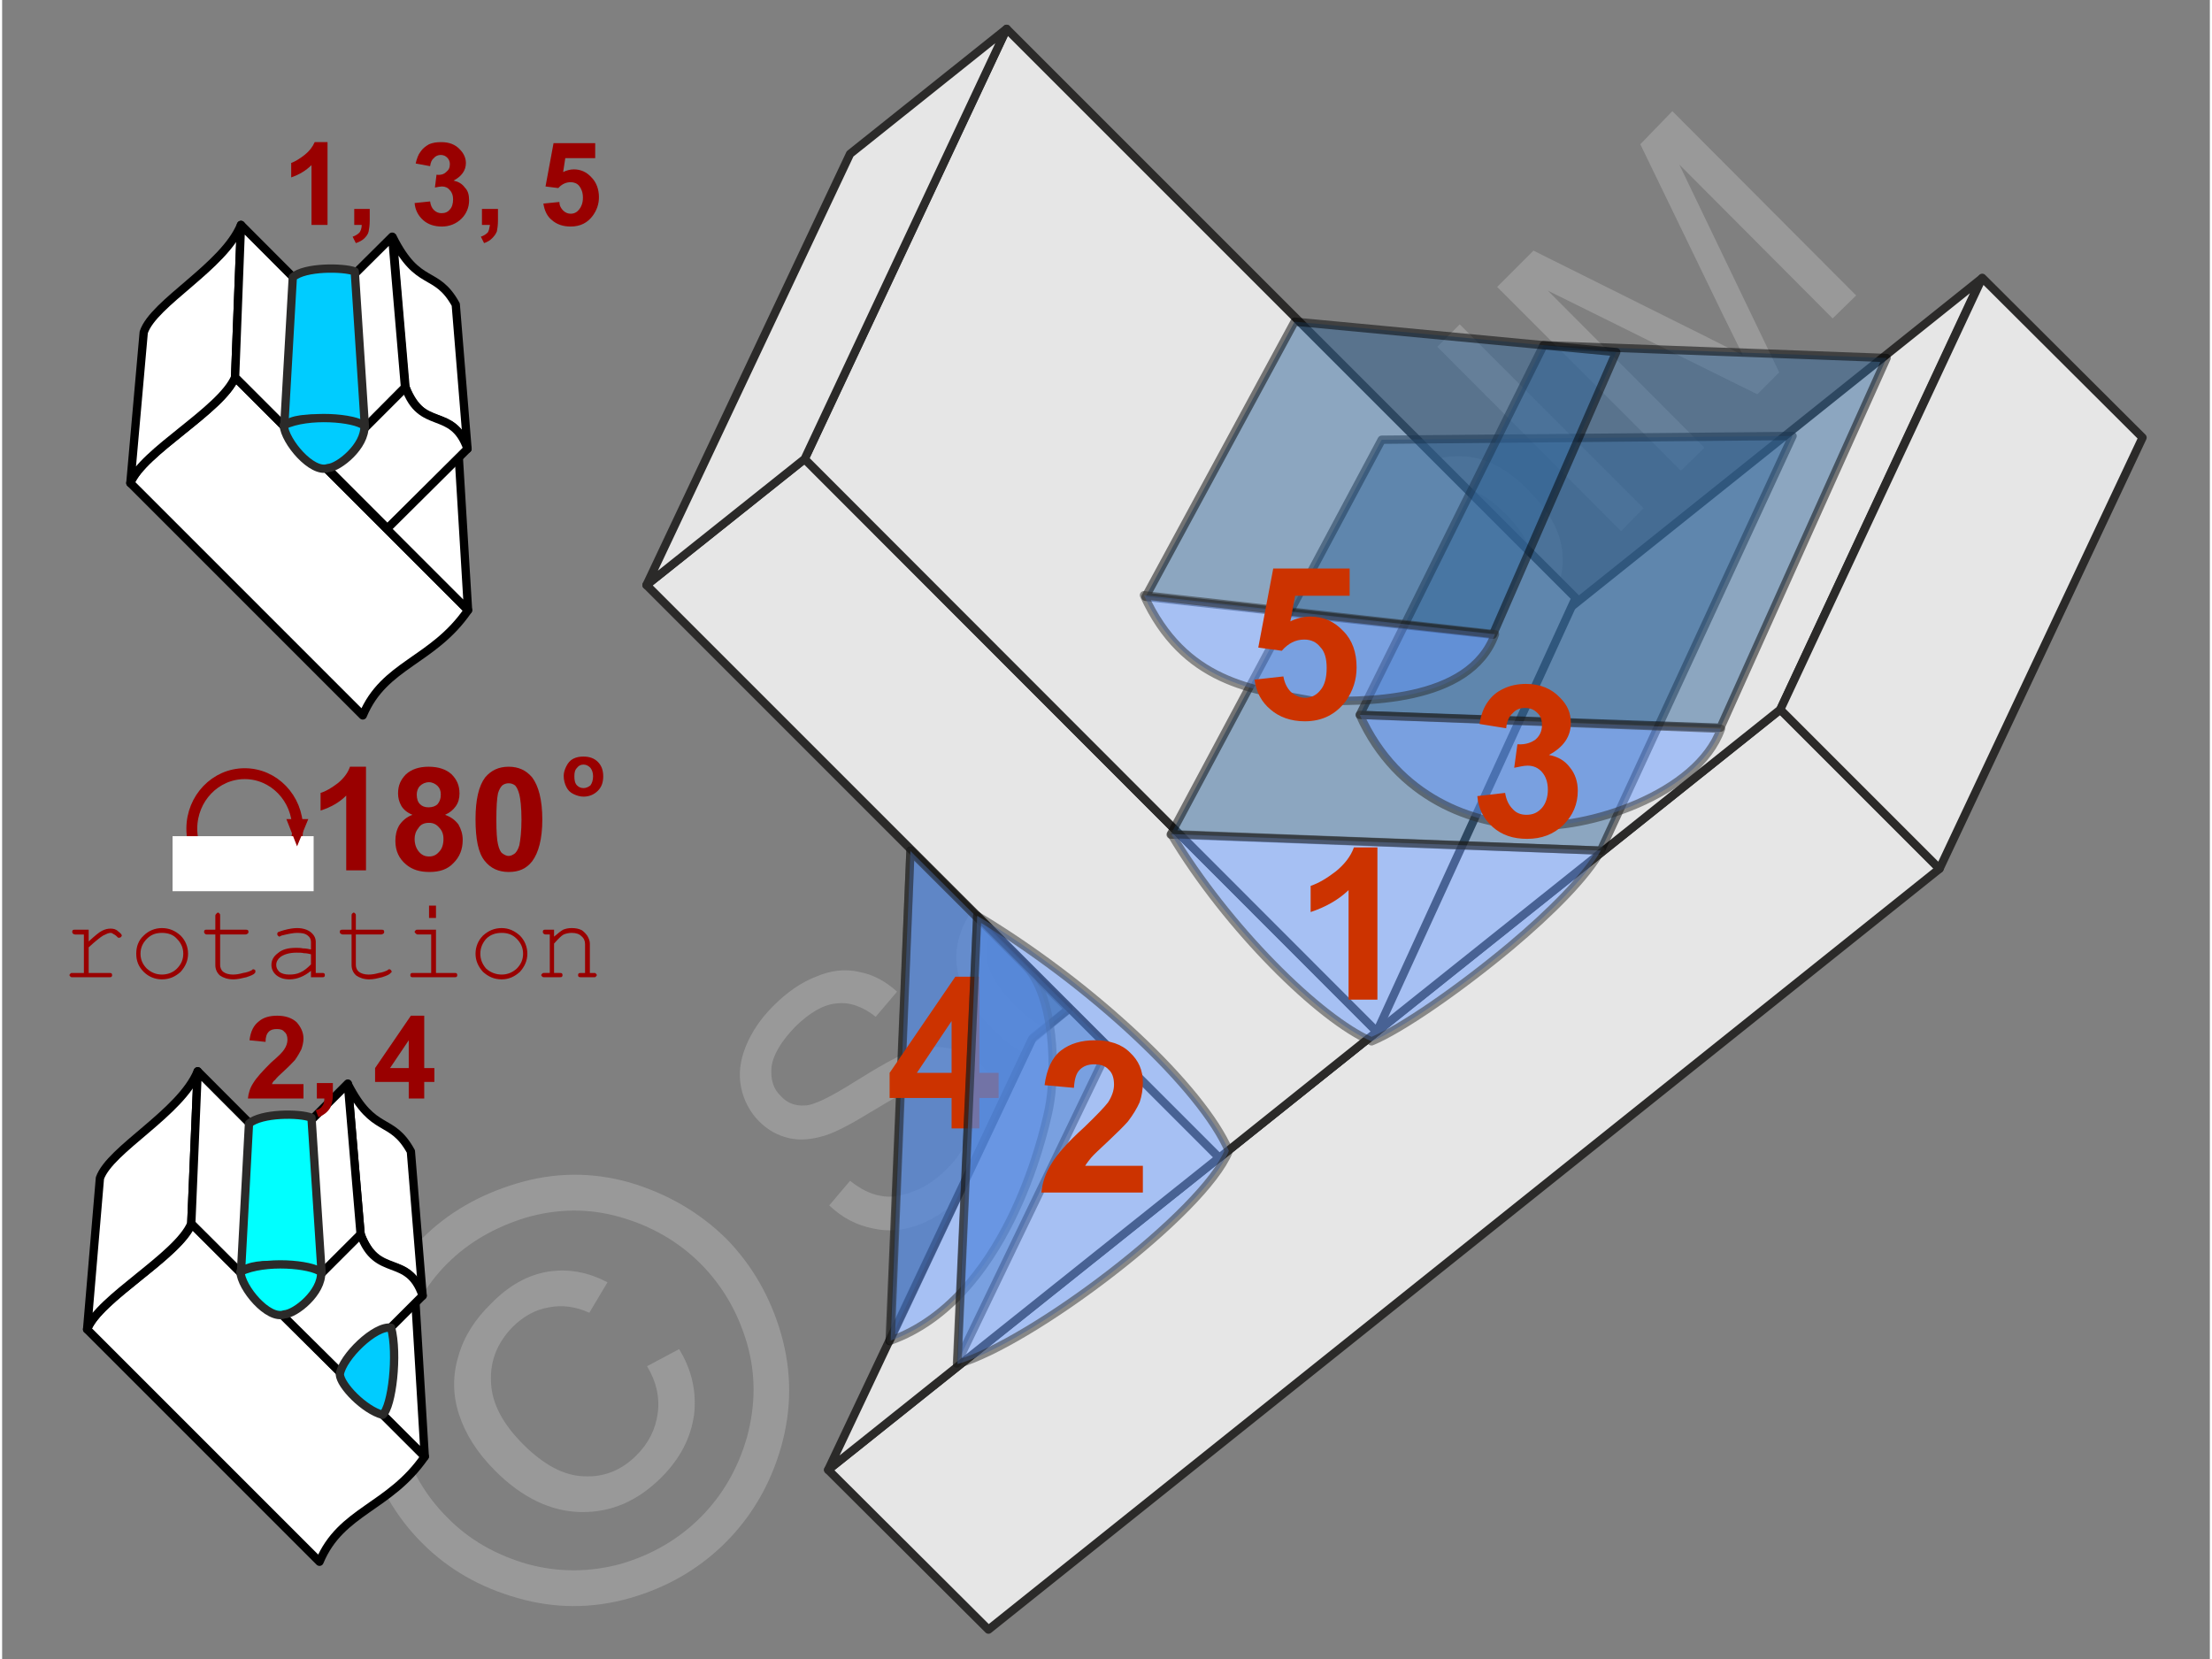 <svg xmlns="http://www.w3.org/2000/svg" width="240px" height="180px" style="shape-rendering:geometricPrecision;text-rendering:geometricPrecision;image-rendering:optimizeQuality;fill-rule:evenodd;clip-rule:evenodd" viewBox="0 0 4132 3105" xmlns:xlink="http://www.w3.org/1999/xlink"><rect x="0" y="0" width="4132" height="3105" fill="#808080" stroke="none"/><g id="Ebene_x0020_1"><g id="_547212984"><g><g><path d="M1548 2256l39 -46c19,15 38,25 57,28 18,4 39,1 61,-8 23,-8 44,-23 63,-42 18,-18 30,-35 38,-54 9,-18 11,-35 9,-51 -3,-16 -9,-29 -20,-39 -11,-11 -23,-17 -37,-19 -15,-2 -32,2 -52,11 -12,5 -38,20 -78,44 -39,24 -68,39 -87,45 -26,8 -48,10 -69,5 -21,-5 -39,-15 -55,-31 -17,-17 -29,-39 -34,-64 -5,-25 -2,-50 9,-77 11,-27 28,-52 51,-75 26,-26 52,-44 80,-55 28,-12 55,-15 81,-9 27,5 50,18 71,37l-40 47c-24,-19 -49,-28 -73,-25 -25,2 -50,17 -77,43 -27,28 -42,53 -45,76 -2,23 3,41 18,55 12,13 27,18 44,17 16,0 47,-15 93,-44 45,-28 78,-47 98,-54 29,-11 55,-14 79,-9 24,4 45,16 63,34 18,18 30,41 36,67 6,27 3,55 -8,83 -10,29 -28,56 -52,80 -31,31 -62,53 -92,65 -30,12 -60,15 -90,8 -30,-6 -57,-20 -81,-43zm512 -474l47 -36c24,33 35,67 32,102 -2,35 -17,66 -44,93 -34,34 -73,50 -116,49 -43,-2 -85,-23 -126,-65 -27,-27 -46,-55 -58,-84 -11,-29 -12,-58 -4,-86 8,-28 23,-53 44,-75 27,-27 56,-42 87,-45 31,-4 61,4 91,25l-34 47c-21,-13 -40,-19 -59,-17 -18,1 -34,9 -48,23 -22,22 -31,47 -30,75 2,29 20,60 53,93 33,33 64,51 92,53 28,2 52,-7 73,-27 16,-17 25,-36 26,-57 1,-21 -8,-44 -26,-68zm169 14l-344 -344 43 -43 123 124c-3,-43 10,-79 40,-109 19,-18 38,-31 59,-37 21,-6 40,-6 59,1 19,7 40,23 65,47l157 158 -42 42 -158 -157c-21,-21 -41,-32 -59,-33 -19,0 -36,8 -53,25 -13,12 -21,27 -26,44 -4,18 -3,34 3,50 7,16 20,34 39,53l136 136 -42 43zm127 -377c-46,-46 -67,-93 -64,-141 3,-40 20,-75 51,-106 34,-34 73,-51 118,-50 44,0 85,20 125,60 32,32 52,62 61,90 9,28 9,56 1,85 -9,28 -24,53 -45,75 -35,35 -75,52 -119,51 -43,0 -86,-22 -128,-64zm43 -43c32,32 63,49 92,51 30,1 56,-8 77,-30 21,-21 31,-46 29,-76 -2,-30 -20,-61 -52,-94 -31,-30 -61,-47 -91,-48 -30,-2 -55,7 -76,28 -21,21 -31,47 -29,77 2,29 18,60 50,92zm224 -225c-46,-46 -67,-93 -64,-140 3,-40 20,-76 51,-107 34,-34 74,-51 118,-50 44,0 86,21 125,60 32,32 52,62 61,90 9,28 9,56 1,85 -8,28 -23,54 -45,75 -35,35 -74,52 -118,52 -44,-1 -87,-23 -129,-65zm43 -43c32,32 63,49 93,51 30,2 55,-8 76,-29 21,-21 31,-47 29,-77 -2,-30 -19,-61 -52,-93 -31,-31 -61,-47 -91,-49 -30,-2 -55,8 -76,28 -21,22 -31,47 -29,77 2,30 19,60 50,92zm364 -114l-344 -345 42 -42 344 344 -42 43zm112 -113l-344 -344 68 -68 325 162c30,15 53,27 67,34 -8,-16 -20,-41 -36,-73l-156 -322 60 -62 344 345 -44 43 -287 -288 187 389 -41 41 -392 -194 293 294 -44 43z" style="fill:#e6e6e6;fill-rule:nonzero;fill-opacity:.251"/><path d="M786 2318c48,-48 107,-82 177,-103 70,-21 140,-22 211,-2 71,21 131,56 181,105 48,49 83,109 103,179 20,70 20,140 0,211 -20,70 -55,130 -104,179 -49,49 -109,84 -179,104 -70,20 -140,20 -210,0 -71,-20 -130,-54 -179,-103 -50,-50 -84,-110 -104,-181 -20,-71 -20,-142 1,-212 21,-70 55,-129 103,-177zm47 47c-40,40 -68,89 -86,148 -17,58 -17,117 -1,177 17,59 46,109 87,150 41,42 91,70 149,87 58,16 117,16 176,0 58,-17 108,-46 149,-87 41,-41 70,-91 87,-150 16,-59 17,-117 0,-176 -17,-58 -46,-108 -87,-149 -41,-41 -91,-70 -150,-87 -59,-17 -118,-16 -177,1 -58,18 -107,46 -147,86zm374 192l60 -32c24,39 33,80 28,123 -6,43 -26,82 -61,117 -45,45 -95,66 -151,65 -56,-1 -110,-27 -160,-77 -34,-34 -56,-69 -68,-106 -12,-37 -12,-73 -1,-109 10,-36 31,-69 61,-98 33,-34 69,-54 107,-60 38,-6 75,1 111,20l-34 57c-26,-12 -52,-15 -76,-10 -25,4 -48,17 -68,37 -28,29 -42,63 -40,102 1,40 22,79 60,117 38,38 76,59 114,60 37,2 70,-11 98,-39 23,-23 36,-49 40,-79 4,-31 -3,-60 -20,-88z" style="fill:#e6e6e6;fill-rule:nonzero;fill-opacity:.251"/></g><polygon points="0,0 4132,0 4132,3105 0,3105" style="fill:none"/></g><g><g><g><g><path d="M240 904l435 435c40,-96 131,-101 197,-197l-436 -436c-24,60 -173,140 -196,198z" style="fill:#fff;stroke:#000;stroke-width:15.525;stroke-linejoin:round"/><path d="M436 706l11 -285c-32,78 -164,146 -182,201l-25 282c22,-58 170,-136 196,-198z" style="fill:#fff;stroke:#000;stroke-width:15.525;stroke-linejoin:round"/><polygon points="872,1142 436,706 447,421 853,828" style="fill:#fff;stroke:#000;stroke-width:15.525;stroke-linejoin:round"/></g><path d="M755 725l-24 -281c48,96 81,59 118,126l22 270c-33,-83 -80,-27 -116,-115z" style="fill:#fff;stroke:#000;stroke-width:15.525;stroke-linejoin:round"/><polygon points="606,874 754,725 730,443 585,587" style="fill:#fff;stroke:#000;stroke-width:15.525;stroke-linejoin:round"/><path d="M871 840l-150 149 -115 -115 149 -149c29,83 88,35 116,115z" style="fill:#fff;stroke:#000;stroke-width:15.525;stroke-linejoin:round"/><path d="M679 799c-31,-10 -123,-28 -151,-2l16 -278c22,-20 95,-19 116,-11l19 291z" style="fill:#0cf;stroke:#2b2a29;stroke-width:15.525;stroke-linecap:round;stroke-linejoin:round"/><path d="M678 797c-18,-15 -105,-23 -151,-1 2,30 53,91 83,80 20,-1 70,-41 68,-79z" style="fill:#0cf;stroke:#2b2a29;stroke-width:15.525;stroke-linecap:round;stroke-linejoin:round"/></g><g><g><path d="M159 2488l435 435c40,-96 131,-101 197,-197l-436 -436c-24,60 -174,140 -196,198z" style="fill:#fff;stroke:#000;stroke-width:15.525;stroke-linejoin:round"/><path d="M354 2290l12 -285c-32,78 -164,146 -183,200l-24 283c22,-58 170,-137 195,-198z" style="fill:#fff;stroke:#000;stroke-width:15.525;stroke-linejoin:round"/><polygon points="791,2726 354,2290 366,2005 772,2412" style="fill:#fff;stroke:#000;stroke-width:15.525;stroke-linejoin:round"/></g><g><path d="M671 2311l-24 -282c49,96 81,59 118,126l22 270c-33,-83 -80,-26 -116,-114z" style="fill:#fff;stroke:#000;stroke-width:15.525;stroke-linejoin:round"/><polygon points="522,2459 671,2311 647,2028 502,2173" style="fill:#fff;stroke:#000;stroke-width:15.525;stroke-linejoin:round"/><path d="M787 2425l-149 149 -116 -115 149 -149c30,84 89,35 116,115z" style="fill:#fff;stroke:#000;stroke-width:15.525;stroke-linejoin:round"/></g><path d="M598 2383c-32,-10 -123,-28 -151,-2l15 -278c23,-20 95,-20 117,-11l19 291z" style="fill:#0ff;stroke:#2b2a29;stroke-width:15.525;stroke-linecap:round;stroke-linejoin:round"/><path d="M597 2381c-19,-15 -105,-23 -151,-1 1,30 52,91 82,80 21,-1 71,-41 69,-79z" style="fill:#0ff;stroke:#2b2a29;stroke-width:15.525;stroke-linecap:round;stroke-linejoin:round"/><path d="M712 2648c18,-15 29,-114 16,-163 -30,-5 -91,55 -96,87 1,21 46,67 80,76z" style="fill:#0cf;stroke:#2b2a29;stroke-width:15.525;stroke-linecap:round;stroke-linejoin:round"/></g><path d="M609 421l-30 0 0 -112c-10,10 -23,18 -38,23l0 -27c8,-3 16,-8 25,-15 9,-7 15,-15 19,-24l24 0 0 155z" style="fill:#900;fill-rule:nonzero"/><path id="1" d="M659 391l29 0 0 22c0,8 -1,15 -2,20 -1,5 -4,9 -8,13 -4,4 -10,7 -16,9l-6 -12c6,-2 10,-5 13,-8 2,-3 4,-8 4,-14l-14 0 0 -30z" style="fill:#900;fill-rule:nonzero"/><path id="2" d="M772 380l29 -3c1,7 3,12 7,16 4,4 9,6 14,6 7,0 12,-2 16,-7 4,-4 6,-11 6,-19 0,-7 -2,-13 -6,-17 -4,-5 -9,-7 -15,-7 -3,0 -8,1 -13,2l3 -24c8,1 14,-1 18,-5 5,-4 7,-8 7,-15 0,-5 -2,-9 -5,-12 -3,-3 -7,-5 -12,-5 -5,0 -10,2 -13,6 -4,3 -6,8 -7,15l-27 -5c2,-9 5,-17 9,-22 4,-6 9,-10 16,-14 7,-3 14,-4 23,-4 14,0 26,4 35,14 7,7 11,16 11,25 0,14 -8,25 -23,33 9,2 16,6 21,13 6,6 8,14 8,24 0,13 -5,25 -14,34 -10,10 -23,15 -37,15 -14,0 -26,-4 -35,-12 -9,-8 -15,-19 -16,-32z" style="fill:#900;fill-rule:nonzero"/><path id="3" d="M898 391l30 0 0 22c0,8 -1,15 -2,20 -2,5 -5,9 -9,13 -4,4 -9,7 -15,9l-6 -12c6,-2 10,-5 13,-8 2,-3 3,-8 4,-14l-15 0 0 -30z" style="fill:#900;fill-rule:nonzero"/><path id="4" d="M1013 381l30 -3c0,7 3,12 7,16 4,4 9,6 14,6 7,0 12,-3 16,-8 4,-5 7,-12 7,-22 0,-10 -3,-17 -7,-22 -4,-5 -10,-7 -16,-7 -9,0 -17,4 -23,11l-24 -3 15 -81 78 0 0 28 -56 0 -4 26c6,-3 13,-5 20,-5 13,0 24,5 33,15 9,9 14,22 14,37 0,13 -4,24 -11,34 -10,14 -24,21 -42,21 -14,0 -26,-4 -35,-12 -9,-7 -14,-18 -16,-31z" style="fill:#900;fill-rule:nonzero"/><path d="M564 2029l0 27 -104 0c1,-10 4,-20 10,-29 6,-10 17,-22 33,-38 14,-12 22,-20 25,-25 4,-6 6,-12 6,-18 0,-7 -2,-12 -6,-15 -3,-4 -8,-5 -14,-5 -6,0 -11,1 -15,5 -4,4 -6,10 -6,19l-30 -3c2,-17 8,-28 17,-35 9,-8 21,-11 35,-11 15,0 27,4 36,12 8,9 13,19 13,31 0,7 -2,14 -4,20 -3,6 -7,13 -12,20 -4,4 -10,11 -19,19 -10,9 -16,15 -18,18 -3,2 -5,5 -6,8l59 0z" style="fill:#900;fill-rule:nonzero"/><path id="1" d="M589 2027l30 0 0 21c0,8 -1,15 -3,20 -1,5 -4,9 -8,13 -4,4 -9,7 -16,10l-5 -13c6,-2 10,-4 12,-8 3,-3 4,-8 4,-14l-14 0 0 -29z" style="fill:#900;fill-rule:nonzero"/><path id="2" d="M761 2056l0 -31 -63 0 0 -26 67 -98 25 0 0 98 19 0 0 26 -19 0 0 31 -29 0zm0 -57l0 -52 -35 52 35 0z" style="fill:#900;fill-rule:nonzero"/><path d="M681 1629l-37 0 0 -140c-13,13 -29,22 -48,28l0 -33c10,-3 20,-9 32,-18 11,-9 19,-19 23,-31l30 0 0 194z" style="fill:#900;fill-rule:nonzero"/><path id="1" d="M768 1525c-10,-4 -17,-10 -21,-17 -4,-7 -6,-15 -6,-23 0,-15 5,-26 15,-36 10,-9 24,-14 42,-14 19,0 33,5 43,14 10,10 15,21 15,36 0,9 -2,17 -7,24 -5,7 -11,12 -20,16 11,4 19,10 25,18 5,9 8,18 8,29 0,18 -6,32 -17,43 -11,12 -26,17 -45,17 -18,0 -32,-4 -44,-14 -13,-11 -20,-25 -20,-44 0,-11 2,-20 7,-29 6,-9 14,-16 25,-20zm8 -38c0,8 2,14 6,18 4,4 9,6 16,6 7,0 13,-2 17,-6 4,-5 6,-10 6,-18 0,-7 -2,-12 -6,-16 -4,-4 -10,-7 -16,-7 -7,0 -13,3 -17,7 -4,4 -6,10 -6,16zm-4 83c0,10 3,18 8,24 5,6 11,9 19,9 8,0 14,-3 19,-9 5,-5 8,-13 8,-24 0,-9 -3,-16 -8,-21 -5,-6 -11,-9 -19,-9 -9,0 -16,3 -20,10 -5,6 -7,13 -7,20z" style="fill:#900;fill-rule:nonzero"/><path id="2" d="M948 1435c19,0 33,7 44,20 12,16 19,42 19,79 0,36 -7,62 -19,78 -11,14 -25,20 -44,20 -19,0 -34,-7 -45,-21 -12,-15 -17,-41 -17,-78 0,-36 6,-62 18,-78 11,-13 25,-20 44,-20zm0 31c-4,0 -8,1 -12,4 -3,3 -6,8 -8,15 -2,10 -3,26 -3,49 0,22 1,38 3,46 2,9 5,15 8,17 4,3 8,5 12,5 4,0 8,-2 12,-5 3,-3 6,-8 8,-15 2,-10 4,-26 4,-48 0,-23 -2,-39 -4,-47 -2,-8 -5,-14 -8,-17 -4,-3 -8,-4 -12,-4z" style="fill:#900;fill-rule:nonzero"/><path d="M1051 1452c0,-6 2,-12 5,-18 3,-6 7,-11 13,-14 6,-3 12,-4 19,-4 11,0 20,3 27,10 7,7 10,16 10,27 0,11 -3,20 -10,27 -7,7 -16,11 -27,11 -6,0 -13,-2 -19,-5 -6,-3 -10,-7 -13,-13 -3,-6 -5,-13 -5,-21zm20 1c0,7 1,13 5,17 3,3 7,5 12,5 5,0 9,-2 13,-5 3,-4 5,-10 5,-17 0,-7 -2,-12 -5,-16 -4,-4 -8,-6 -13,-6 -5,0 -9,2 -12,6 -4,4 -5,9 -5,16z" style="fill:#900;fill-rule:nonzero"/><path d="M162 1740l0 22c11,-10 19,-17 25,-20 6,-3 11,-4 16,-4 5,0 10,1 14,5 4,3 7,6 7,8 0,1 -1,2 -2,3 -1,1 -2,1 -3,1 -1,0 -1,0 -2,0 0,0 -1,-1 -2,-2 -3,-3 -5,-4 -7,-5 -1,-1 -3,-2 -5,-2 -4,0 -8,2 -14,5 -5,3 -14,10 -27,22l0 48 38 0c2,0 4,0 5,1 0,1 1,2 1,3 0,1 -1,2 -1,3 -1,1 -3,1 -5,1l-68 0c-2,0 -3,0 -4,-1 -1,-1 -2,-2 -2,-3 0,-1 1,-2 2,-3 0,-1 2,-1 4,-1l21 0 0 -72 -16 0c-2,0 -4,-1 -5,-2 0,-1 -1,-2 -1,-3 0,-1 1,-2 1,-3 1,-1 3,-1 5,-1l25 0z" style="fill:#900;fill-rule:nonzero"/><path id="1" d="M348 1785c0,13 -5,24 -14,34 -10,9 -21,14 -35,14 -13,0 -25,-5 -34,-14 -10,-10 -14,-21 -14,-34 0,-13 4,-25 14,-34 9,-9 21,-14 34,-14 14,0 25,5 35,14 9,9 14,21 14,34zm-9 0c0,-11 -4,-20 -12,-28 -7,-8 -17,-11 -28,-11 -11,0 -20,3 -28,11 -8,8 -12,17 -12,28 0,11 4,20 12,28 8,7 17,11 28,11 11,0 21,-4 28,-11 8,-8 12,-17 12,-28z" style="fill:#900;fill-rule:nonzero"/><path id="2" d="M408 1740l47 0c2,0 4,0 5,1 1,1 1,2 1,3 0,1 0,2 -1,3 -1,1 -3,2 -5,2l-47 0 0 57c0,5 2,10 6,13 4,3 10,5 18,5 6,0 12,-1 19,-3 7,-1 12,-3 16,-5 1,-1 2,-2 3,-2 1,0 2,1 3,1 1,1 1,2 1,4 0,1 0,1 -1,2 -2,3 -7,5 -16,8 -8,2 -17,4 -24,4 -11,0 -19,-3 -25,-7 -6,-5 -9,-12 -9,-20l0 -57 -16 0c-2,0 -3,-1 -4,-2 -1,-1 -1,-2 -1,-3 0,-1 0,-2 1,-3 1,-1 2,-1 4,-1l16 0 0 -26c0,-2 1,-3 2,-4 1,-1 2,-2 3,-2 1,0 2,1 3,2 1,1 1,2 1,4l0 26z" style="fill:#900;fill-rule:nonzero"/><path id="3" d="M578 1829l0 -12c-12,10 -26,16 -40,16 -11,0 -19,-3 -25,-8 -6,-5 -9,-12 -9,-19 0,-9 4,-16 12,-22 8,-7 19,-10 34,-10 4,0 8,0 13,1 5,0 10,1 15,2l0 -14c0,-5 -2,-9 -6,-12 -5,-4 -11,-5 -20,-5 -7,0 -17,2 -29,5 -2,1 -4,2 -4,2 -1,0 -2,-1 -3,-2 -1,-1 -1,-2 -1,-3 0,-1 0,-2 1,-3 1,-1 5,-2 11,-4 11,-3 19,-4 25,-4 11,0 20,3 26,8 6,5 9,11 9,18l0 58 12 0c2,0 3,0 4,1 1,1 1,2 1,3 0,1 0,2 -1,3 -1,1 -2,1 -4,1l-21 0zm0 -43c-4,-1 -8,-2 -13,-2 -4,-1 -9,-1 -14,-1 -13,0 -23,3 -30,8 -5,4 -8,9 -8,15 0,5 2,9 6,13 4,3 10,5 18,5 8,0 15,-1 21,-4 7,-3 13,-8 20,-15l0 -19z" style="fill:#900;fill-rule:nonzero"/><path id="4" d="M662 1740l47 0c2,0 4,0 5,1 1,1 1,2 1,3 0,1 0,2 -1,3 -1,1 -3,2 -5,2l-47 0 0 57c0,5 2,10 6,13 4,3 10,5 18,5 6,0 12,-1 19,-3 7,-1 12,-3 16,-5 1,-1 3,-2 3,-2 2,0 3,1 3,1 1,1 2,2 2,4 0,1 -1,1 -2,2 -2,3 -7,5 -16,8 -8,2 -16,4 -24,4 -10,0 -18,-3 -24,-7 -6,-5 -9,-12 -9,-20l0 -57 -16 0c-2,0 -4,-1 -5,-2 -1,-1 -1,-2 -1,-3 0,-1 0,-2 1,-3 1,-1 3,-1 5,-1l16 0 0 -26c0,-2 0,-3 1,-4 1,-1 2,-2 3,-2 1,0 2,1 3,2 1,1 1,2 1,4l0 26z" style="fill:#900;fill-rule:nonzero"/><path id="5" d="M812 1695l0 23 -13 0 0 -23 13 0zm0 45l0 81 34 0c2,0 4,0 5,1 0,1 1,2 1,3 0,1 -1,2 -1,3 -1,1 -3,1 -5,1l-77 0c-2,0 -3,0 -4,-1 -1,-1 -1,-2 -1,-3 0,-1 0,-2 1,-3 1,-1 2,-1 4,-1l34 0 0 -72 -25 0c-2,0 -3,-1 -4,-2 -1,-1 -2,-2 -2,-3 0,-1 1,-2 2,-3 1,-1 2,-1 4,-1l34 0z" style="fill:#900;fill-rule:nonzero"/><path id="6" d="M983 1785c0,13 -5,24 -14,34 -10,9 -21,14 -34,14 -14,0 -25,-5 -35,-14 -9,-10 -14,-21 -14,-34 0,-13 5,-25 14,-34 10,-9 21,-14 35,-14 13,0 24,5 34,14 9,9 14,21 14,34zm-8 0c0,-11 -4,-20 -12,-28 -8,-8 -17,-11 -28,-11 -11,0 -21,3 -29,11 -7,8 -11,17 -11,28 0,11 4,20 11,28 8,7 18,11 29,11 11,0 20,-4 28,-11 8,-8 12,-17 12,-28z" style="fill:#900;fill-rule:nonzero"/><path id="7" d="M1033 1740l0 13c7,-6 12,-10 17,-13 5,-2 10,-3 16,-3 7,0 13,1 19,4 3,2 7,6 10,10 3,5 5,10 5,15l0 55 7 0c2,0 4,0 4,1 1,1 2,2 2,3 0,1 -1,2 -2,3 0,1 -2,1 -4,1l-23 0c-2,0 -4,0 -5,-1 -1,-1 -1,-2 -1,-3 0,-1 0,-2 1,-3 1,-1 3,-1 5,-1l7 0 0 -54c0,-6 -2,-11 -7,-15 -4,-4 -10,-6 -18,-6 -5,0 -10,1 -15,3 -4,2 -10,8 -18,17l0 55 10 0c2,0 4,0 5,1 0,1 1,2 1,3 0,1 -1,2 -1,3 -1,1 -3,1 -5,1l-28 0c-2,0 -3,0 -4,-1 -1,-1 -2,-2 -2,-3 0,-1 1,-2 2,-3 1,-1 2,-1 4,-1l10 0 0 -72 -7 0c-3,0 -4,-1 -5,-2 -1,-1 -1,-2 -1,-3 0,-1 0,-2 1,-3 1,-1 2,-1 5,-1l15 0z" style="fill:#900;fill-rule:nonzero"/><ellipse cx="454" cy="1551" rx="99" ry="103" style="fill:none;stroke:#900;stroke-width:20.373"/><rect x="319" y="1565" width="264" height="103" style="fill:#fff"/><polygon points="552,1584 532,1533 573,1533" style="fill:#900"/></g><g><g><g><polygon points="1546,2751 3328,1328 3626,1626 1846,3050" style="fill:#e6e6e6;stroke:#2b2a29;stroke-width:15.525;stroke-linejoin:round"/><polygon points="1929,1942 3704,522 3328,1328 1546,2751" style="fill:#e6e6e6;stroke:#2b2a29;stroke-width:15.525;stroke-linejoin:round"/><polygon points="3328,1328 3706,520 4006,819 3626,1626" style="fill:#e6e6e6;stroke:#2b2a29;stroke-width:15.525;stroke-linejoin:round"/></g><g><polygon points="2573,1931 1502,859 1206,1095 2278,2167" style="fill:#e6e6e6;stroke:#2b2a29;stroke-width:15.525;stroke-linejoin:round"/><polygon points="2945,1119 1880,54 1502,859 2573,1931" style="fill:#e6e6e6;stroke:#2b2a29;stroke-width:15.525;stroke-linejoin:round"/><polygon points="1502,859 1880,54 1587,288 1206,1095" style="fill:#e6e6e6;stroke:#2b2a29;stroke-width:15.525;stroke-linejoin:round"/></g></g><g><polygon points="3351,816 2582,823 2187,1562 2992,1592" style="fill:#369;fill-opacity:.502;stroke:#000;stroke-width:15.525;stroke-linejoin:round;stroke-opacity:.502"/><path d="M2188 1561l804 31c-27,49 -94,116 -169,179 -97,81 -206,156 -260,178 -96,-41 -270,-212 -375,-388z" style="fill:#69f;fill-opacity:.502;stroke:#2b2a29;stroke-width:15.525;stroke-linejoin:round;stroke-opacity:.502"/></g><path d="M2574 1871l-54 0 0 -205c-20,19 -44,32 -71,41l0 -49c15,-5 30,-14 47,-27 16,-13 28,-28 34,-45l44 0 0 285z" style="fill:#c30;fill-rule:nonzero"/><polygon points="3527,670 2885,646 2541,1338 3216,1362" style="fill:#369;fill-opacity:.502;stroke:#000;stroke-width:15.525;stroke-linejoin:round;stroke-opacity:.502"/><path d="M2541 1338l676 26c-44,124 -253,190 -361,181 -100,-2 -244,-49 -315,-207z" style="fill:#69f;fill-opacity:.502;stroke:#2b2a29;stroke-width:15.525;stroke-linejoin:round;stroke-opacity:.502"/><path d="M2761 1490l52 -6c2,13 7,23 14,30 7,8 16,11 26,11 12,0 21,-4 29,-13 7,-8 11,-20 11,-34 0,-14 -4,-25 -11,-33 -7,-8 -16,-12 -27,-12 -7,0 -15,2 -25,4l6 -44c15,1 26,-3 34,-9 8,-7 12,-16 12,-27 0,-10 -3,-18 -9,-23 -6,-6 -13,-9 -23,-9 -9,0 -17,3 -23,10 -7,6 -11,16 -12,28l-50 -8c3,-18 8,-31 16,-42 7,-10 16,-18 29,-24 12,-6 27,-9 42,-9 27,0 48,9 64,26 14,14 20,29 20,47 0,25 -13,45 -41,60 17,3 30,11 39,23 10,12 15,27 15,44 0,25 -9,46 -27,64 -19,18 -41,26 -68,26 -26,0 -47,-7 -64,-22 -17,-15 -27,-34 -29,-58z" style="fill:#c30;fill-rule:nonzero"/><g><polygon points="1700,1593 1700,1592 1996,1889 1927,1946 1661,2510" style="fill:#369;fill-opacity:.502;stroke:#000;stroke-width:15.525;stroke-linejoin:round;stroke-opacity:.502"/><path d="M1663 2509l37 -916 214 213c57,57 59,202 45,270 -11,53 -82,356 -296,433z" style="fill:#69f;fill-opacity:.502;stroke:#2b2a29;stroke-width:15.525;stroke-linejoin:round;stroke-opacity:.502"/></g><path d="M1777 2112l0 -57 -116 0 0 -47 123 -180 45 0 0 180 36 0 0 47 -36 0 0 57 -52 0zm0 -104l0 -97 -65 97 65 0z" style="fill:#c30;fill-rule:nonzero"/><g><polygon points="1825,1714 2072,1961 1787,2552" style="fill:#369;fill-opacity:.502;stroke:#000;stroke-width:15.525;stroke-linejoin:round;stroke-opacity:.502"/><path d="M1825 1714l-37 839c137,-39 461,-283 508,-399 -50,-117 -257,-312 -471,-440z" style="fill:#69f;fill-opacity:.502;stroke:#2b2a29;stroke-width:15.525;stroke-linejoin:round;stroke-opacity:.502"/></g><path d="M2135 2182l0 50 -190 0c2,-19 8,-37 19,-54 10,-17 30,-40 61,-68 24,-23 39,-39 45,-47 7,-11 11,-22 11,-33 0,-12 -3,-22 -10,-28 -6,-7 -15,-10 -27,-10 -11,0 -20,3 -27,10 -7,7 -10,18 -11,34l-55 -5c4,-30 14,-52 31,-65 17,-13 38,-19 63,-19 28,0 50,7 66,23 16,15 24,33 24,56 0,13 -2,25 -6,37 -5,11 -12,23 -22,36 -7,8 -19,20 -36,36 -17,16 -28,26 -33,32 -4,5 -8,10 -11,15l108 0z" style="fill:#c30;fill-rule:nonzero"/><g><polygon points="3021,659 2419,602 2140,1117 2790,1188" style="fill:#369;fill-opacity:.502;stroke:#000;stroke-width:15.525;stroke-linejoin:round;stroke-opacity:.502"/><path d="M2137 1114l657 73c-47,130 -249,127 -344,124 -107,-20 -238,-32 -313,-197z" style="fill:#69f;fill-opacity:.502;stroke:#2b2a29;stroke-width:15.525;stroke-linejoin:round;stroke-opacity:.502"/></g><path d="M2344 1272l54 -6c2,12 7,22 14,29 8,7 17,11 27,11 11,0 21,-5 28,-14 8,-9 12,-23 12,-42 0,-18 -4,-31 -12,-39 -7,-9 -17,-14 -30,-14 -16,0 -30,7 -42,21l-44 -6 28 -148 143 0 0 51 -102 0 -9 48c12,-6 25,-9 37,-9 25,0 45,9 62,27 17,17 25,40 25,68 0,24 -7,44 -20,63 -19,25 -44,38 -77,38 -26,0 -48,-8 -64,-22 -17,-14 -27,-33 -30,-56z" style="fill:#c30;fill-rule:nonzero"/></g></g></g></g></svg>